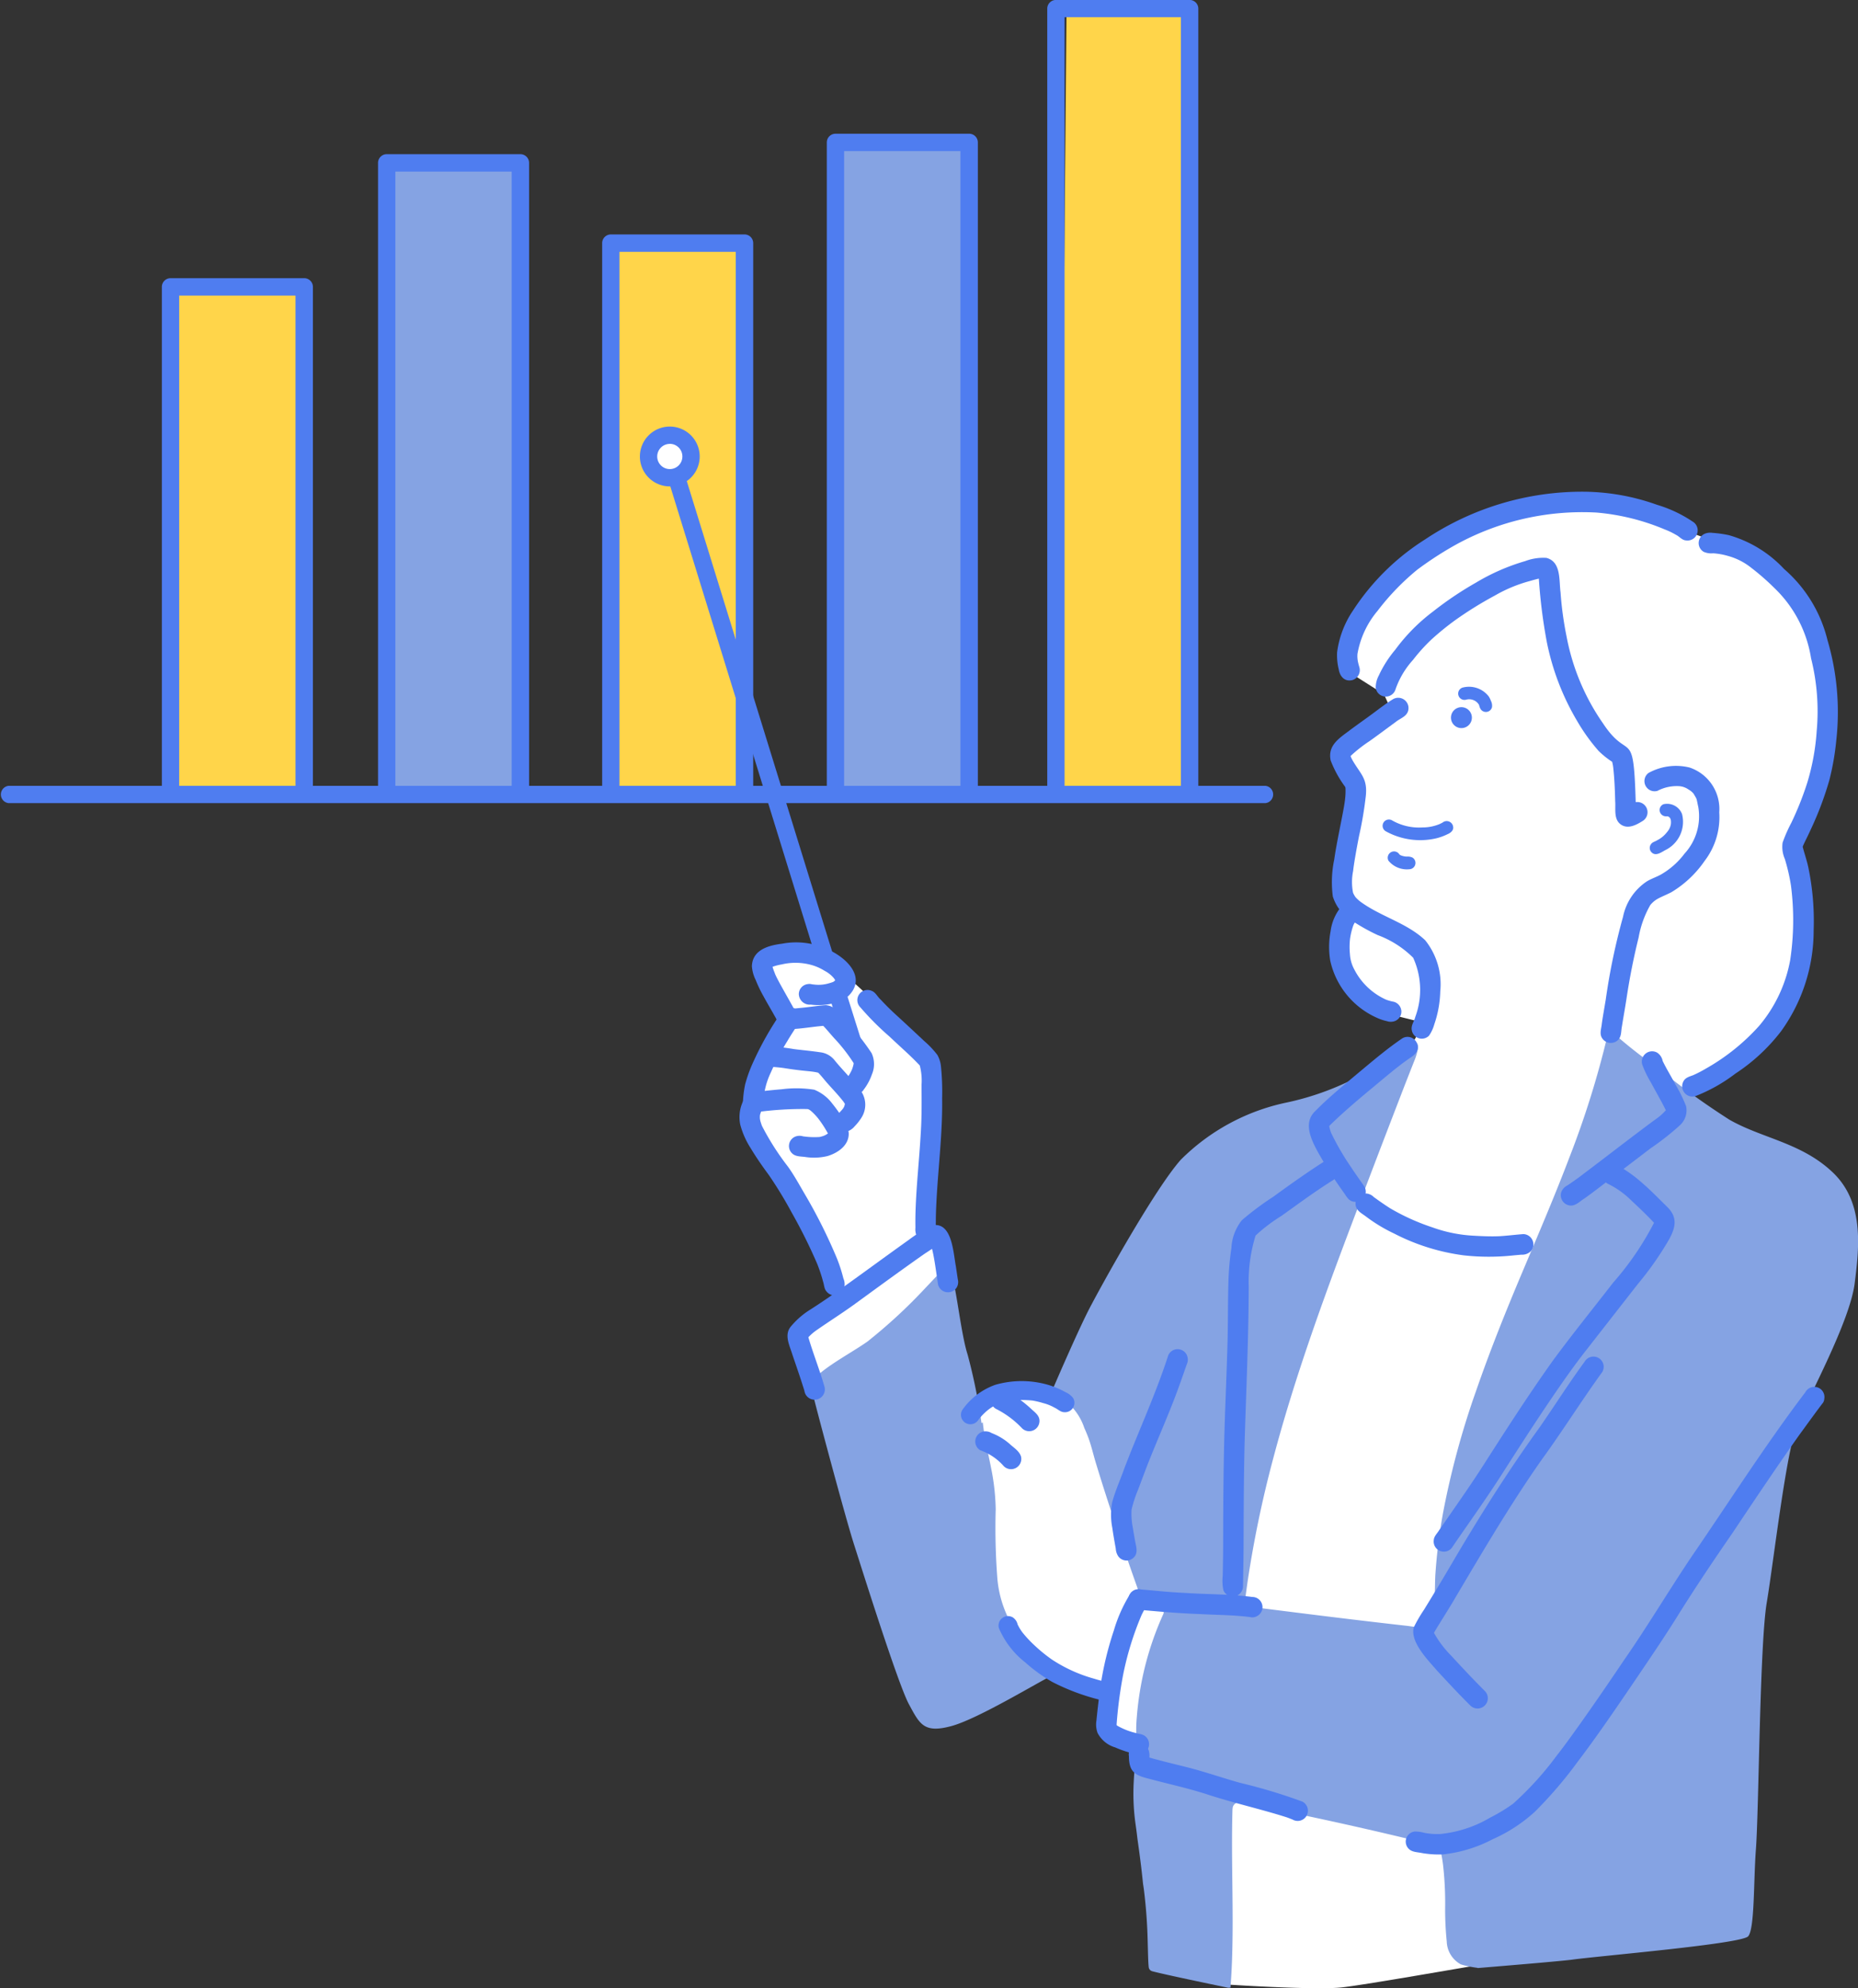 <svg xmlns="http://www.w3.org/2000/svg" width="128.002" height="136.922" viewBox="0 0 128.002 136.922">
  <rect x="0" y="0" width="128.002" height="136.922" fill="#333333" stroke="none"/>
  <g id="グループ_268" data-name="グループ 268" transform="translate(-438.152 -395.593)">
    <g id="レイヤー_8" data-name="レイヤー 8" transform="translate(438.152 395.593)">
      <g id="グループ_263" data-name="グループ 263" transform="translate(0 0)">
        <path id="パス_662" data-name="パス 662" d="M684.147,541.434l.222-43.732,8.649.133.444,43.022Z" transform="translate(-657.481 -486.634)" fill="#85a3e3"/>
        <path id="パス_663" data-name="パス 663" d="M966.383,531.522l.523-44.806,8.883.2.131,44.479Z" transform="translate(-909.123 -476.839)" fill="#85a3e3"/>
        <path id="パス_664" data-name="パス 664" d="M546.077,612.884l.315-34.687,8.969.124-.083,34.635Z" transform="translate(-534.378 -558.402)" fill="#ffd54a"/>
        <path id="パス_665" data-name="パス 665" d="M824.083,588.12l.48-37.9,8.566-.137.343,37.758Z" transform="translate(-782.247 -533.341)" fill="#ffd54a"/>
        <path id="パス_666" data-name="パス 666" d="M1111.6,451.572l.48-54.437,8.566-.2.343,54.24Z" transform="translate(-1038.6 -396.792)" fill="#ffd54a"/>
        <g id="グループ_262" data-name="グループ 262" transform="translate(0 54.118)">
          <line id="線_4" data-name="線 4" x2="86.579" transform="translate(0.596 0.596)" fill="#4f7df0"/>
          <path id="パス_667" data-name="パス 667" d="M525.327,896.027H438.748a.6.6,0,0,1,0-1.193h86.579a.6.6,0,0,1,0,1.193Z" transform="translate(-438.152 -894.834)" fill="#4f7df0"/>
        </g>
        <path id="パス_668" data-name="パス 668" d="M550.86,608.5a.6.6,0,0,1-.6-.6V573.57h-8.013v34.019a.6.6,0,0,1-1.193,0V572.973a.6.6,0,0,1,.6-.6h9.206a.6.6,0,0,1,.6.6V607.9A.6.6,0,0,1,550.86,608.5Z" transform="translate(-529.903 -553.214)" fill="#4f7df0"/>
        <path id="パス_669" data-name="パス 669" d="M688.245,538.254a.6.6,0,0,1-.6-.6V494.786h-8.013v42.482a.6.6,0,0,1-1.193,0V494.189a.6.6,0,0,1,.6-.6h9.206a.6.6,0,0,1,.6.6v43.469A.6.6,0,0,1,688.245,538.254Z" transform="translate(-652.395 -482.97)" fill="#4f7df0"/>
        <path id="パス_670" data-name="パス 670" d="M830.7,583.726a.6.6,0,0,1-.6-.6V545.786h-8.013v37a.6.6,0,1,1-1.193,0v-37.6a.6.6,0,0,1,.6-.6H830.7a.6.6,0,0,1,.6.6v37.94A.6.6,0,0,1,830.7,583.726Z" transform="translate(-779.41 -528.441)" fill="#4f7df0"/>
        <path id="パス_671" data-name="パス 671" d="M973.464,526.664a.6.6,0,0,1-.6-.6V481.786h-8.013v43.879a.6.6,0,1,1-1.193,0V481.189a.6.6,0,0,1,.6-.6h9.206a.6.6,0,0,1,.6.6v44.878A.6.6,0,0,1,973.464,526.664Z" transform="translate(-906.697 -471.379)" fill="#4f7df0"/>
        <path id="パス_672" data-name="パス 672" d="M1113.56,450.878a.6.6,0,0,1-.6-.6v-53.5h-8.013V449.8a.6.6,0,0,1-1.193,0V396.189a.6.6,0,0,1,.6-.6h9.206a.6.6,0,0,1,.6.6v54.092A.6.6,0,0,1,1113.56,450.878Z" transform="translate(-1031.606 -395.593)" fill="#4f7df0"/>
      </g>
    </g>
    <g id="レイヤー_5" data-name="レイヤー 5" transform="translate(482.236 424.972)">
      <g id="グループ_267" data-name="グループ 267" transform="translate(0 0)">
        <path id="パス_673" data-name="パス 673" d="M979.026,716.727a13.863,13.863,0,0,0-6.017-1.6c-2.932.087-7.876,1.05-10.436,2.822s-6.017,5.885-6.214,6.957a3.157,3.157,0,0,0,.416,2.035l2.144,1.357.611,1.345L955.8,732.2l1.3,2.225s-.114.515-.5,3.222-.926,4.384-.344,4.873.166.369-.017,1.932-.55,1.84-.121,2.766,3.227,3.128,3.227,3.128l2.174.542a3.976,3.976,0,0,1-.887,1.737c-.571.453-23.946,23.415-23.946,23.415s.759,1.02-.89.611a5.458,5.458,0,0,0-3.874.082c-.984.511-2.055,1.142-2.055,1.142l-.743-9.933-1.339-2.447.081-11.838s-2.689-2.717-3.7-3.8a31.559,31.559,0,0,0-2.491-2.32s-2.463-1.482-3.445-1.354-1.963.524-1.931,1.064a2.585,2.585,0,0,0,.564,1.64c.544.849,1.017,1.75,1.017,1.75s-.648,1.555-1.364,3.05a12.532,12.532,0,0,0-1.114,3.062,2.168,2.168,0,0,0,.154,1.741,41.8,41.8,0,0,1,3.165,4.954c.805,1.791,2.7,6.9,2.7,6.9l-2.949,2.023,2.117,5.1,15,18.067s2.285.95,3.145,1.162a3.009,3.009,0,0,1,1.3.633l-.287,2.157,1.961,1.146a10.2,10.2,0,0,1,1.312,2.036s3.313,10.291,4.819,14.476c0,0,6.365.427,8.214.211s8.613-1.42,9.06-1.474,14.314-59.343,14.314-59.343a5.3,5.3,0,0,1,1.676-1.5c1.11-.638,5.431-4.038,5.927-6.092s.9-6.54.567-7.91-.567-2.361-.047-3.306a23.073,23.073,0,0,0,1.157-2.881s1.731-6.782.763-9.116-1.291-3.644-3.264-5.276-2.562-2.22-3.833-2.505A23.359,23.359,0,0,1,979.026,716.727Z" transform="translate(-907.66 -709.868)" fill="#fff"/>
        <g id="グループ_264" data-name="グループ 264" transform="translate(11.791 41.937)">
          <path id="パス_674" data-name="パス 674" d="M1160.242,1062.9c-2.151-2.045-4.864-2.337-7.115-3.625a54.2,54.2,0,0,1-4.969-3.585,34.6,34.6,0,0,1-2.823-2.2l-.608-.009c-.006.028-.012.056-.019.083a63.7,63.7,0,0,1-2.581,8.249c-1.021,2.688-2.156,5.331-3.274,7.98-1.132,2.68-2.217,5.381-3.169,8.132a57.065,57.065,0,0,0-2.266,8.326,37.515,37.515,0,0,0-.545,4.306c-.044.663-.009,1.345-.1,2a2.192,2.192,0,0,1-.23.74.235.235,0,0,1,.012.041.758.758,0,0,1-.235.695.618.618,0,0,1-.339.168,1.563,1.563,0,0,1-.365.018c-.272-.021-.545-.073-.816-.1l-.819-.093q-2.92-.335-5.836-.7-1.777-.221-3.554-.447c-.036,0-.072-.011-.107-.018a.941.941,0,0,1-.459-.186.594.594,0,0,1-.153-.283.166.166,0,0,1-.092-.184q.07-.534.146-1.067a76.474,76.474,0,0,1,1.766-8.509c.739-2.8,1.608-5.561,2.547-8.3s1.945-5.44,2.967-8.142q1.6-4.229,3.228-8.447.505-1.312,1.024-2.619a3.573,3.573,0,0,0,.159-.512c.061-.264.152-.606-.189-.706a.477.477,0,0,0-.08-.014c-.688.34-1.464,1-2.615,1.729-.176.135-.354.267-.535.4a.18.18,0,0,1-.168.029,19.12,19.12,0,0,1-5.511,2.065,14.5,14.5,0,0,0-7.193,3.924c-1.813,2.05-5.448,8.615-6.3,10.259-.808,1.565-2.449,5.375-2.6,5.733q.171.112.348.215a4.622,4.622,0,0,1,.895.646,3.975,3.975,0,0,1,1.016,1.615c.107.229.2.462.29.7.2.555.331,1.129.5,1.693q.576,1.891,1.2,3.767t1.286,3.766q.257.732.518,1.463a2.694,2.694,0,0,0,.145.341,1.157,1.157,0,0,0,.522.548,2.471,2.471,0,0,0,.792.215.221.221,0,0,1,.187.326,21.112,21.112,0,0,0-1.8,6.81c-.032.361-.064.726-.064,1.089s0,.7-.027,1.054c-.01.137-.025.275-.043.411a2.21,2.21,0,0,1,.071.927,2.127,2.127,0,0,1-.13.565c-.017.225-.031.45-.042.676a15.081,15.081,0,0,0,.106,2.795c.052.377.107.755.147,1.134q.139.963.257,1.929.07.589.13,1.179c.019.124.039.249.056.373a35.257,35.257,0,0,1,.267,3.69c.016.485.025,1.293.069,1.683a.329.329,0,0,0,.243.28c.973.259,5.24,1.138,5.24,1.138l.149-.011q.073-.954.107-1.911c.123-3.455-.071-6.912.032-10.368a.241.241,0,0,1,.008-.053.43.43,0,0,1,.3-.4,1.132,1.132,0,0,1,.574.038l1.366.274q1.351.274,2.7.559,2.7.571,5.4,1.2,1.338.312,2.673.64l.673.167a1.1,1.1,0,0,1,.5.21,1.076,1.076,0,0,1,.209.533c.042.226.077.454.106.682a23.657,23.657,0,0,1,.144,2.7,21.749,21.749,0,0,0,.108,2.556,1.857,1.857,0,0,0,.969,1.571,6.6,6.6,0,0,0,1.115.235l.063.018c3.3-.271,5.92-.5,6.508-.579,1.845-.256,11.656-1.082,12.111-1.606s.366-3.806.532-5.974c.206-2.694.262-14.107.745-16.989s1.342-10.5,2.134-12.378,3.588-7,3.924-9.615S1162.393,1064.943,1160.242,1062.9Z" transform="translate(-1089.859 -1053.479)" fill="#85a3e3"/>
          <path id="パス_675" data-name="パス 675" d="M969.764,1229.136c-.31-.288-.654-.535-.98-.8a5.954,5.954,0,0,1-.875-.877,7.757,7.757,0,0,1-1.464-3.854,45.464,45.464,0,0,1-.118-4.836,15.587,15.587,0,0,0-.253-2.5c-.157-.834-.354-1.66-.5-2.5-.057-.322-.1-.645-.139-.969l-.088.039a38.365,38.365,0,0,0-.956-4.714c-.513-1.584-.858-5.477-1.244-5.766s-.814.3-1.665,1.181a36.149,36.149,0,0,1-4,3.694c-1.285.914-4.043,2.3-3.868,3.135s2.341,8.92,2.929,10.76,3.048,9.669,3.8,11.066,1.039,2.024,2.929,1.515,6.268-3.2,7.061-3.542a.39.39,0,0,1,.271.013A3.78,3.78,0,0,0,969.764,1229.136Z" transform="translate(-953.605 -1186.153)" fill="#85a3e3"/>
        </g>
        <path id="パス_676" data-name="パス 676" d="M852.253,672.873c-1.145.4-1.574,1.2-1.31,1.959a1.345,1.345,0,0,0,1.772.76c.682-.242,1.629-.738,1.123-1.552A3.3,3.3,0,0,0,852.253,672.873Z" transform="translate(-850.213 -672.194)" fill="#fff"/>
        <g id="グループ_266" data-name="グループ 266">
          <path id="パス_677" data-name="パス 677" d="M1312.381,710.039a8.993,8.993,0,0,0-2.462-1.159,15.273,15.273,0,0,0-5.279-.9,19.488,19.488,0,0,0-10.691,3.285,16.3,16.3,0,0,0-4.975,4.907,6.659,6.659,0,0,0-1.089,2.864,4.093,4.093,0,0,0,.114,1.186c.08.484.408.86.934.733a.713.713,0,0,0,.492-.867c-.037-.125-.072-.25-.1-.378a1.96,1.96,0,0,1-.037-.559,6.249,6.249,0,0,1,1.381-2.961,16.839,16.839,0,0,1,2.8-2.888l-.142.11a24.057,24.057,0,0,1,2.44-1.614,18.069,18.069,0,0,1,9.989-2.382,15.5,15.5,0,0,1,4.707,1.165,4.852,4.852,0,0,1,.767.369c.24.115.418.374.7.386A.7.7,0,0,0,1312.381,710.039Z" transform="translate(-1239.853 -703.496)" fill="#4f7df0"/>
          <path id="パス_678" data-name="パス 678" d="M1517.14,741.443a9.422,9.422,0,0,0-2.983-4.878,8.308,8.308,0,0,0-3.8-2.33,7.758,7.758,0,0,0-1.126-.159,1.028,1.028,0,0,0-.529.054.7.7,0,0,0-.084,1.252,1.326,1.326,0,0,0,.653.1,4.722,4.722,0,0,1,1.005.178,4.435,4.435,0,0,1,1.622.824,16.8,16.8,0,0,1,1.595,1.395,8.521,8.521,0,0,1,2.52,4.832,14.988,14.988,0,0,1,.39,4.99,15.841,15.841,0,0,1-.639,3.541,21.357,21.357,0,0,1-1.111,2.8,10.121,10.121,0,0,0-.6,1.366,2.055,2.055,0,0,0,.151,1.117,13.274,13.274,0,0,1,.423,1.828,18.478,18.478,0,0,1-.053,5.152,9.724,9.724,0,0,1-2.13,4.513,14.5,14.5,0,0,1-3.671,2.949,8.474,8.474,0,0,1-.882.457c-.252.095-.529.16-.664.414a.709.709,0,0,0,.8,1.035,11.189,11.189,0,0,0,2.773-1.558,12.782,12.782,0,0,0,3.154-2.927,11.854,11.854,0,0,0,2.238-6.929,18.134,18.134,0,0,0-.362-4.32c-.1-.488-.269-.96-.393-1.442.008-.025.016-.05.025-.075.161-.361.348-.71.508-1.071a22.589,22.589,0,0,0,1.3-3.434,17.917,17.917,0,0,0,.478-2.725A17.545,17.545,0,0,0,1517.14,741.443Z" transform="translate(-1435.329 -726.756)" fill="#4f7df0"/>
          <path id="パス_679" data-name="パス 679" d="M1290.047,855.549c-1.291-1.219-3.106-1.636-4.512-2.694a2.348,2.348,0,0,1-.3-.289l-.005-.007a1.966,1.966,0,0,1-.152-.276v0a3.808,3.808,0,0,1,.005-1.509c.047-.463.216-1.424.4-2.37a25.852,25.852,0,0,0,.471-2.775c.128-1.193-.316-1.476-.874-2.406-.053-.091-.1-.184-.146-.28a.781.781,0,0,1-.026-.084v0a9.752,9.752,0,0,1,1.286-1.012c.609-.429,1.2-.879,1.805-1.318.3-.255.764-.372.874-.786a.709.709,0,0,0-1.035-.8c-.521.315-1,.7-1.49,1.057-.511.378-1.035.739-1.542,1.122-.713.533-1.487,1.027-1.271,2.046a7.637,7.637,0,0,0,1,1.819c.007.025.015.05.021.075a4.67,4.67,0,0,1-.027.745c-.069.741-.557,2.812-.747,4.172a7.636,7.636,0,0,0-.1,2.549,2.988,2.988,0,0,0,1.39,1.719,13.619,13.619,0,0,0,1.7.945,6.828,6.828,0,0,1,2.445,1.559,5.336,5.336,0,0,1,.15,4.071c-.071.3-.3.581-.247.9a.7.7,0,0,0,1.19.4,2.61,2.61,0,0,0,.364-.782,7.522,7.522,0,0,0,.411-2.267A4.853,4.853,0,0,0,1290.047,855.549Z" transform="translate(-1235.946 -820.174)" fill="#4f7df0"/>
          <path id="パス_680" data-name="パス 680" d="M1277.476,1054.946a.7.7,0,0,0-1.047-.515c-1.041.705-2,1.522-2.966,2.325-1.057.89-2.14,1.764-3.105,2.755-.745.784-.218,1.892.217,2.7a29.482,29.482,0,0,0,1.836,2.881c.163.229.3.513.6.582a.712.712,0,0,0,.867-.492.728.728,0,0,0-.071-.543l-.49-.7q-.248-.356-.487-.717a17.927,17.927,0,0,1-1.314-2.276c-.032-.085-.061-.171-.085-.259-.017-.067-.033-.134-.048-.2h0l.008-.013c.03-.034.058-.068.09-.1.881-.85,1.813-1.645,2.754-2.428,1.079-.892,1.849-1.561,2.693-2.144C1277.231,1055.613,1277.563,1055.343,1277.476,1054.946Z" transform="translate(-1223.896 -1012.306)" fill="#4f7df0"/>
          <path id="パス_681" data-name="パス 681" d="M1222.41,1130.858c-1.318.822-2.582,1.724-3.839,2.637a19.838,19.838,0,0,0-2.147,1.605,3.314,3.314,0,0,0-.723,1.915,19.559,19.559,0,0,0-.206,2.313c-.04,1.4-.026,2.8-.062,4.193-.059,2.127-.156,4.253-.218,6.38-.065,2.474-.08,4.948-.083,7.423,0,.755-.016,1.509-.029,2.264a3.138,3.138,0,0,0,.048,1,.7.7,0,0,0,.831.408.713.713,0,0,0,.517-.679q.009-.521.018-1.042c.009-.541.018-1.082.022-1.624.006-2.415.014-4.831.072-7.245.109-3.581.271-7.159.283-10.742a10.646,10.646,0,0,1,.473-3.508,11.447,11.447,0,0,1,1.775-1.348c1.057-.753,2.1-1.528,3.192-2.23.2-.131.406-.26.608-.389a.927.927,0,0,0,.5-.536A.709.709,0,0,0,1222.41,1130.858Z" transform="translate(-1174.95 -1080.446)" fill="#4f7df0"/>
          <path id="パス_682" data-name="パス 682" d="M1163.765,1405.791c-1.528-.2-3.074-.174-4.609-.277q-.963-.046-1.923-.14c-.376-.035-.752-.067-1.128-.1a.707.707,0,1,0-.173,1.394c1.4.13,2.794.25,4.2.3.841.046,1.684.059,2.524.115.314.023.627.051.94.091a.66.66,0,0,0,.447-.039A.7.7,0,0,0,1163.765,1405.791Z" transform="translate(-1121.577 -1325.189)" fill="#4f7df0"/>
          <path id="パス_683" data-name="パス 683" d="M1138.258,1415.568c-.2-.215-.517-.207-.781-.294a4.655,4.655,0,0,1-.979-.364,2.551,2.551,0,0,1-.239-.13l-.031-.028c0-.05,0-.1.006-.15a30.289,30.289,0,0,1,.438-3.3,20.959,20.959,0,0,1,1.279-4.143c.089-.18.181-.359.287-.529a.776.776,0,0,0,.2-.427.7.7,0,0,0-1.3-.449,10.065,10.065,0,0,0-1.1,2.474,22.718,22.718,0,0,0-1.058,4.9c-.052.431-.1.862-.142,1.3a1.709,1.709,0,0,0,.076.857,2,2,0,0,0,1.216,1,6.9,6.9,0,0,0,1.441.461A.706.706,0,0,0,1138.258,1415.568Z" transform="translate(-1103.385 -1325.322)" fill="#4f7df0"/>
          <path id="パス_684" data-name="パス 684" d="M1359.039,1277.326c-2.761,3.643-5.214,7.5-7.8,11.267-1.605,2.383-3.071,4.856-4.714,7.214-1.362,2.031-3.537,5.181-4.627,6.562a21.911,21.911,0,0,1-2.989,3.289,11.858,11.858,0,0,1-1.587.961,8.351,8.351,0,0,1-3.455,1.126,4.679,4.679,0,0,1-1.075-.085,2.329,2.329,0,0,0-.671-.087.7.7,0,0,0-.4,1.19c.24.241.61.224.922.293a6.8,6.8,0,0,0,1.419.093,9.539,9.539,0,0,0,3.447-1.048,10.7,10.7,0,0,0,2.9-1.892,28.7,28.7,0,0,0,2.947-3.438c1.344-1.768,2.591-3.606,3.841-5.44,1.1-1.627,2.215-3.252,3.246-4.927,1.145-1.818,2.344-3.6,3.565-5.367,1.521-2.277,3.045-4.553,4.627-6.789.352-.48.7-.963,1.054-1.443.189-.258.381-.516.576-.769a.523.523,0,0,0,.084-.262A.7.7,0,0,0,1359.039,1277.326Z" transform="translate(-1278.754 -1210.816)" fill="#4f7df0"/>
          <path id="パス_685" data-name="パス 685" d="M1167.563,1507.39a37.463,37.463,0,0,0-4.332-1.307c-.97-.271-1.926-.592-2.894-.87-.782-.224-1.576-.4-2.364-.606-.326-.087-.656-.166-.98-.264.022-.361-.05-.755-.434-.891a.72.72,0,0,0-.978.8c0,1.087.427,1.319,1.4,1.557,1.319.353,2.655.641,3.955,1.059,1.815.6,3.687,1.01,5.508,1.589.1.033.332.126.408.156a.7.7,0,0,0,.708-1.219Z" transform="translate(-1121.89 -1412.682)" fill="#4f7df0"/>
          <path id="パス_686" data-name="パス 686" d="M1438.671,1067.207a9.665,9.665,0,0,0-.751-1.525c-.281-.539-.606-1.056-.867-1.6l0-.008a.879.879,0,0,0-.375-.559.709.709,0,0,0-1.035.8,7,7,0,0,0,.6,1.248c.342.639.71,1.265,1.03,1.915l0,.006a3.794,3.794,0,0,1-.523.489c-1.311.948-3.461,2.62-5.393,4.077q-.427.315-.868.611a.832.832,0,0,0-.429.492.712.712,0,0,0,.68.892c.363,0,.625-.306.918-.482.486-.344.959-.706,1.43-1.07,1.178-.9,2.307-1.756,3.116-2.376a18.1,18.1,0,0,0,2.038-1.6A1.386,1.386,0,0,0,1438.671,1067.207Z" transform="translate(-1366.595 -1020.399)" fill="#4f7df0"/>
          <path id="パス_687" data-name="パス 687" d="M1365.386,1138.447c-.6-.59-1.184-1.194-1.823-1.74a9.351,9.351,0,0,0-1.21-.9,1.992,1.992,0,0,0-.652-.286.7.7,0,0,0-.449,1.3,6.039,6.039,0,0,1,1.625,1.148c.537.5,1.076,1.011,1.579,1.549a20.317,20.317,0,0,1-2.818,4.125c-1.4,1.807-2.84,3.582-4.191,5.425-1.683,2.366-3.254,4.809-4.818,7.255-.749,1.165-1.543,2.3-2.333,3.438q-.32.462-.641.925c-.13.222-.354.413-.372.682a.7.7,0,0,0,1.3.449q.429-.628.864-1.251c.908-1.306,1.819-2.61,2.67-3.954,1.733-2.712,4.043-6.27,5.646-8.295q1.785-2.287,3.571-4.573a22.04,22.04,0,0,0,2.163-3.086C1365.931,1139.859,1366.1,1139.16,1365.386,1138.447Z" transform="translate(-1294.59 -1084.686)" fill="#4f7df0"/>
          <path id="パス_688" data-name="パス 688" d="M1348.119,1257.833c-1.068,1.458-2.037,2.987-3.065,4.473-1.737,2.4-3.346,4.877-4.879,7.408-.772,1.258-1.5,2.544-2.265,3.8q-.423.7-.854,1.4a9.936,9.936,0,0,0-.705,1.213c-.273,1.016,1.01,2.286,1.629,3.011.744.8,1.486,1.6,2.264,2.371a.7.7,0,0,0,1-1c-.8-.794-1.572-1.623-2.338-2.453a7.207,7.207,0,0,1-1.125-1.478c-.011-.022-.021-.045-.032-.068l-.005-.013c.478-.813,1-1.6,1.473-2.419,1.9-3.206,3.792-6.426,5.934-9.48,1.446-1.986,2.748-4.072,4.188-6.061A.7.7,0,0,0,1348.119,1257.833Z" transform="translate(-1283.036 -1193.433)" fill="#4f7df0"/>
          <path id="パス_689" data-name="パス 689" d="M1149.527,1253.447a.7.7,0,0,0-1.371-.094c-.847,2.606-2,5.094-2.979,7.65-.279.795-.635,1.567-.853,2.381a4.674,4.674,0,0,0,.008,1.746c.068.479.152.955.239,1.431a1.046,1.046,0,0,0,.184.551.7.7,0,0,0,.909.182c.452-.279.356-.706.259-1.144q-.095-.515-.178-1.032a4.87,4.87,0,0,1-.088-1.18c0-.027.005-.054.008-.081a8.95,8.95,0,0,1,.452-1.367c.22-.582.436-1.167.66-1.748.663-1.675,1.4-3.322,2.028-5.01q.228-.621.445-1.246c.073-.209.148-.418.22-.628A.688.688,0,0,0,1149.527,1253.447Z" transform="translate(-1111.788 -1189.296)" fill="#4f7df0"/>
          <path id="パス_690" data-name="パス 690" d="M1311.181,1156.566c-.552.042-1.1.113-1.654.145-.575.024-1.151,0-1.725-.032a9.843,9.843,0,0,1-2.883-.576,15.122,15.122,0,0,1-2.915-1.316c-.387-.247-.765-.511-1.136-.781a.725.725,0,0,0-.269-.179.7.7,0,0,0-.951.831c.1.356.472.519.74.733a11.053,11.053,0,0,0,1.9,1.14,14.522,14.522,0,0,0,4.808,1.5,15.74,15.74,0,0,0,3.273.015c.23-.024.459-.043.689-.063a.839.839,0,0,0,.617-.217A.709.709,0,0,0,1311.181,1156.566Z" transform="translate(-1250.32 -1100.954)" fill="#4f7df0"/>
          <path id="パス_691" data-name="パス 691" d="M1287.345,976.3a3.391,3.391,0,0,1-.5-.133l-.035-.014a4.537,4.537,0,0,1-2.184-2.067,2.5,2.5,0,0,1-.308-1.064,5.088,5.088,0,0,1,.01-1.078,4.856,4.856,0,0,1,.207-.861c.011-.031.024-.062.036-.092a1.8,1.8,0,0,1,.142-.236l.018-.022a.7.7,0,0,0-1-1,3.34,3.34,0,0,0-.745,1.705,5.793,5.793,0,0,0-.025,2.026,5.635,5.635,0,0,0,3.2,3.931,3.318,3.318,0,0,0,.708.239.806.806,0,0,0,.383.034.7.7,0,0,0,.611-.692A.713.713,0,0,0,1287.345,976.3Z" transform="translate(-1235.402 -936.687)" fill="#4f7df0"/>
          <path id="パス_692" data-name="パス 692" d="M1330.309,766.667c-.15-5.279-.462-2.714-2.246-5.415a15.44,15.44,0,0,1-2.517-5.992,23.432,23.432,0,0,1-.415-3.032c-.114-.83.057-2.11-.968-2.382a3.486,3.486,0,0,0-1.463.219,14.389,14.389,0,0,0-3.384,1.477,23.682,23.682,0,0,0-2.98,2.005,12.672,12.672,0,0,0-2.59,2.619,7.942,7.942,0,0,0-1.14,1.788,1.756,1.756,0,0,0-.209.83.7.7,0,0,0,1.371.094,5.9,5.9,0,0,1,1.205-2.014,12.114,12.114,0,0,1,1.251-1.387,19.041,19.041,0,0,1,1.6-1.307,25.647,25.647,0,0,1,2.78-1.73,10,10,0,0,1,2.406-1c.207-.06.416-.118.626-.167v.011a36.563,36.563,0,0,0,.548,4.351,17.3,17.3,0,0,0,2.1,5.461,12.906,12.906,0,0,0,1.475,2.05,6.029,6.029,0,0,0,.926.742,2.721,2.721,0,0,1,.08.432c.081.755.112,1.514.13,2.273.045.558-.127,1.287.428,1.638.482.3,1.037,0,1.463-.266A.705.705,0,0,0,1330.309,766.667Z" transform="translate(-1261.705 -740.803)" fill="#4f7df0"/>
          <path id="パス_693" data-name="パス 693" d="M1463.545,885.2a3.009,3.009,0,0,0-2.043-3.085,3.925,3.925,0,0,0-2.83.374.7.7,0,0,0,.614,1.233,2.858,2.858,0,0,1,1.512-.323,1.262,1.262,0,0,1,.61.216c.065.038.128.08.189.124a1.71,1.71,0,0,1,.169.163l.014.019c.26.444.173.249.319.9a3.8,3.8,0,0,1-.945,3.223,5.409,5.409,0,0,1-1.615,1.434c-.325.183-.686.293-1,.49a3.848,3.848,0,0,0-1.623,2.429,44.08,44.08,0,0,0-1.191,5.706c-.091.551-.192,1.1-.27,1.653-.027.326-.176.678.01.98a.712.712,0,0,0,1.107.143c.253-.243.2-.621.269-.938.1-.635.216-1.267.313-1.9q.319-2.132.838-4.227a6.879,6.879,0,0,1,.807-2.235c.392-.456.656-.481,1.434-.869a7.39,7.39,0,0,0,2.308-2.169A4.948,4.948,0,0,0,1463.545,885.2Z" transform="translate(-1389.186 -858.635)" fill="#4f7df0"/>
          <path id="パス_694" data-name="パス 694" d="M1361.093,844.9a.72.72,0,0,0,0,1.44A.72.72,0,0,0,1361.093,844.9Z" transform="translate(-1304.496 -825.576)" fill="#4f7df0"/>
          <path id="パス_695" data-name="パス 695" d="M1321.654,916.622a.447.447,0,0,0-.729-.271c-.065.034-.131.066-.2.1a3.084,3.084,0,0,1-1.193.233,3.726,3.726,0,0,1-2.092-.492.434.434,0,0,0-.438.749,4.9,4.9,0,0,0,3.5.49,3.8,3.8,0,0,0,.765-.28C1321.486,917.062,1321.709,916.877,1321.654,916.622Z" transform="translate(-1265.63 -889.078)" fill="#4f7df0"/>
          <path id="パス_696" data-name="パス 696" d="M1488.83,906.871a1.1,1.1,0,0,0-1.285-.675.433.433,0,0,0,.167.83c.039,0,.078,0,.117,0h.005c.018,0,.034.012.052.018l.014.007.032.021a.624.624,0,0,1,.057.055.778.778,0,0,1,.044.073.877.877,0,0,1,.028.109c0,.029.006.058.007.087a1.667,1.667,0,0,1-.008.171,1.068,1.068,0,0,1-.024.111,1.1,1.1,0,0,1-.231.425l-.008.01a1.974,1.974,0,0,1-.688.567c-.135.088-.318.12-.412.259a.428.428,0,0,0,.034.569c.288.289.662,0,.944-.152A2.168,2.168,0,0,0,1488.83,906.871Z" transform="translate(-1417.034 -880.187)" fill="#4f7df0"/>
          <path id="パス_697" data-name="パス 697" d="M1321.735,936.9a.791.791,0,0,0-.385-.066,1.179,1.179,0,0,1-.406-.083l-.044-.022c-.016-.008-.029-.019-.044-.029l-.02-.02a.435.435,0,0,0-.751.438,1.642,1.642,0,0,0,1.431.589A.435.435,0,0,0,1321.735,936.9Z" transform="translate(-1268.514 -907.221)" fill="#4f7df0"/>
          <path id="パス_698" data-name="パス 698" d="M1367.009,832.947a1.408,1.408,0,0,0-.153-.306,1.718,1.718,0,0,0-1.8-.6.434.434,0,0,0,.23.836.792.792,0,0,1,.9.34l.021.056a.718.718,0,0,0,.117.278.434.434,0,0,0,.759-.147A.73.73,0,0,0,1367.009,832.947Z" transform="translate(-1308.383 -814.065)" fill="#4f7df0"/>
          <path id="パス_699" data-name="パス 699" d="M1056.582,1274.191a1.323,1.323,0,0,0-.52-.405,5.9,5.9,0,0,0-1.253-.522,6.574,6.574,0,0,0-3.593.011,4.685,4.685,0,0,0-2.277,1.739.65.65,0,0,0,1.123.656c.814-1.014,1.741-1.493,3.709-1.312a5.609,5.609,0,0,1,.746.177,3.165,3.165,0,0,1,.8.324c.208.095.384.284.619.3A.65.65,0,0,0,1056.582,1274.191Z" transform="translate(-1026.732 -1207.284)" fill="#4f7df0"/>
          <path id="パス_700" data-name="パス 700" d="M1080.692,1427.17a.822.822,0,0,0-.627-.354c-.246-.059-.491-.123-.733-.2a10.257,10.257,0,0,1-2.928-1.325,10.548,10.548,0,0,1-1.21-.987,8.156,8.156,0,0,1-.826-.887l-.01-.014a3.229,3.229,0,0,1-.317-.532.786.786,0,0,0-.336-.486.654.654,0,0,0-.956.734,5.941,5.941,0,0,0,1.82,2.37,10.936,10.936,0,0,0,1.865,1.348,15.134,15.134,0,0,0,3.327,1.24.847.847,0,0,0,.7-.02A.658.658,0,0,0,1080.692,1427.17Z" transform="translate(-1048.02 -1340.38)" fill="#4f7df0"/>
          <path id="パス_701" data-name="パス 701" d="M950.388,1177.613c-.046-.305-.09-.61-.136-.915-.176-.911-.254-3.06-1.608-2.808a9.72,9.72,0,0,0-1.617.989c-1.656,1.181-3.292,2.388-4.949,3.567-.6.419-1.205.832-1.822,1.227a5.538,5.538,0,0,0-1.371,1.186c-.479.574-.087,1.3.1,1.914.223.663.456,1.322.669,1.988.056.178.116.355.167.534a.707.707,0,1,0,1.387-.268c-.324-1.158-.781-2.276-1.116-3.43a3.859,3.859,0,0,1,.467-.417c.906-.638,1.849-1.226,2.746-1.879,1.6-1.165,3.2-2.337,4.827-3.476.16-.1.319-.211.48-.313.171.648.3,1.743.419,2.477a.708.708,0,0,0,1.288.168A.728.728,0,0,0,950.388,1177.613Z" transform="translate(-928.486 -1118.882)" fill="#4f7df0"/>
          <path id="パス_702" data-name="パス 702" d="M915.283,1054.311a10.829,10.829,0,0,0-.437-1.36,36.032,36.032,0,0,0-2.215-4.434c-.379-.643-.731-1.3-1.169-1.909a17.964,17.964,0,0,1-1.787-2.8l0,0q-.053-.137-.095-.278a1.09,1.09,0,0,1-.04-.505,4.875,4.875,0,0,0,.231-.891,5.207,5.207,0,0,1,.514-2.016,17.117,17.117,0,0,1,1.144-2.172c.176-.3.363-.59.553-.88.115-.2.3-.379.315-.619a.7.7,0,0,0-1.3-.449,22.085,22.085,0,0,0-1.959,3.478,9.536,9.536,0,0,0-.526,1.47,7.521,7.521,0,0,0-.146,1.116,1.352,1.352,0,0,1-.057.181,2.548,2.548,0,0,0-.132,1.478,5.717,5.717,0,0,0,.721,1.623c.384.64.811,1.252,1.255,1.852a28.685,28.685,0,0,1,1.569,2.579,36.485,36.485,0,0,1,1.751,3.519,10.936,10.936,0,0,1,.414,1.25c.073.217.067.476.226.652a.7.7,0,0,0,1.162-.071A.992.992,0,0,0,915.283,1054.311Z" transform="translate(-901.262 -995.642)" fill="#4f7df0"/>
          <path id="パス_703" data-name="パス 703" d="M988.562,1038.727c.132-2.263.409-4.519.374-6.789a17.14,17.14,0,0,0-.083-2.2,2.027,2.027,0,0,0-.244-.771,6.264,6.264,0,0,0-.9-.952c-.64-.6-1.28-1.2-1.929-1.792-.377-.342-.737-.7-1.084-1.074-.215-.188-.344-.5-.62-.6a.7.7,0,0,0-.77,1.142,19.286,19.286,0,0,0,2.01,2.015c.692.662,1.425,1.286,2.08,1.985v0a4.126,4.126,0,0,1,.12,1.348c.008,1.093.02,2.187-.051,3.279-.1,1.826-.31,3.646-.363,5.474-.011.356-.011.712-.006,1.067a1.183,1.183,0,0,0,.065.526.705.705,0,0,0,1.252.084c.17-.3.066-.664.089-.993C988.5,1039.895,988.53,1039.311,988.562,1038.727Z" transform="translate(-968.114 -985.692)" fill="#4f7df0"/>
          <path id="パス_704" data-name="パス 704" d="M921.245,994.786a5.16,5.16,0,0,0-3.161-.4c-.938.116-2.045.421-2.081,1.553a2.54,2.54,0,0,0,.26.945,9.269,9.269,0,0,0,.562,1.164c.247.457.515.9.767,1.355.135.211.2.49.413.636a.7.7,0,0,0,1.035-.909c-.451-.861-1.373-2.394-1.468-2.739a4.109,4.109,0,0,1-.147-.407l.038-.021a3.841,3.841,0,0,1,.605-.152,4.117,4.117,0,0,1,1.932.013,3.457,3.457,0,0,1,1,.422,2.115,2.115,0,0,1,.658.524c.029.042.057.086.083.13l-.008.012c-.021.023-.043.045-.066.066a.859.859,0,0,1-.089.051q-.13.047-.264.083a2.463,2.463,0,0,1-1.038.085c-.045,0-.091-.01-.136-.015a.631.631,0,0,0-.294-.013.7.7,0,0,0-.611.692.752.752,0,0,0,.82.721,4.187,4.187,0,0,0,1.531-.086,2.325,2.325,0,0,0,1.075-.518C923.944,996.691,922.486,995.33,921.245,994.786Z" transform="translate(-908.287 -958.774)" fill="#4f7df0"/>
          <path id="パス_705" data-name="パス 705" d="M941.142,1037.487a17.3,17.3,0,0,0-1.506-1.947c-.282-.3-.539-.622-.82-.922a1.2,1.2,0,0,0-.815-.434c-.588.037-1.174.138-1.762.19-.2.018-.394.045-.592.048a.53.53,0,0,0-.271.061.7.7,0,0,0,.271,1.349c.724-.032,1.443-.164,2.164-.223.3.309.568.659.87.973a11.765,11.765,0,0,1,1.222,1.589c0,.02,0,.039,0,.059a2.429,2.429,0,0,1-.119.4,2.955,2.955,0,0,1-.258.462.773.773,0,0,0-.206.727.712.712,0,0,0,.867.492.729.729,0,0,0,.421-.324,3.675,3.675,0,0,0,.555-1.036A1.8,1.8,0,0,0,941.142,1037.487Z" transform="translate(-925.179 -994.338)" fill="#4f7df0"/>
          <path id="パス_706" data-name="パス 706" d="M930.314,1063.691c-.554-.813-1.281-1.488-1.9-2.252a1.481,1.481,0,0,0-1.01-.558c-.716-.107-1.7-.193-1.863-.229-.333-.055-.668-.1-1-.136a1.016,1.016,0,0,0-.585.033.7.7,0,0,0,.271,1.348c.782.063.693.091,1.57.2.775.1,1.068.09,1.484.193.228.228.421.49.636.73.362.408.739.8,1.077,1.23a2.063,2.063,0,0,1,.126.189,1.639,1.639,0,0,1-.052.188,1.422,1.422,0,0,1-.088.146,3.151,3.151,0,0,1-.352.37.706.706,0,0,0,.686,1.178,1.067,1.067,0,0,0,.465-.327,3.737,3.737,0,0,0,.483-.61A1.658,1.658,0,0,0,930.314,1063.691Z" transform="translate(-914.996 -1017.793)" fill="#4f7df0"/>
          <path id="パス_707" data-name="パス 707" d="M919.463,1089.118a10.747,10.747,0,0,0-.752-1.056,2.908,2.908,0,0,0-1.241-.954,7.8,7.8,0,0,0-2.236-.031q-.734.06-1.466.148a1,1,0,0,0-.734.223.709.709,0,0,0,.5,1.2,23.5,23.5,0,0,1,3.46-.209.926.926,0,0,1,.091.023,1.482,1.482,0,0,1,.126.079,3.992,3.992,0,0,1,.539.557,7.769,7.769,0,0,1,.662,1.021,1.11,1.11,0,0,1-.4.2c-.052.016-.1.03-.156.041l-.029.005-.014,0a5.334,5.334,0,0,1-1.122-.048.787.787,0,0,0-.356-.025.7.7,0,0,0-.4,1.19c.25.255.639.212.965.267a3.95,3.95,0,0,0,1.486-.072c.733-.222,1.5-.754,1.458-1.6A2.182,2.182,0,0,0,919.463,1089.118Z" transform="translate(-905.459 -1041.44)" fill="#4f7df0"/>
          <path id="パス_708" data-name="パス 708" d="M1061.175,1306.644c-.126-.378-.509-.6-.786-.86a4.085,4.085,0,0,0-1.163-.714l-.085-.035a.741.741,0,0,0-.313-.106.7.7,0,0,0-.449,1.3,3.85,3.85,0,0,1,1.619,1.1A.707.707,0,0,0,1061.175,1306.644Z" transform="translate(-1034.922 -1235.727)" fill="#4f7df0"/>
          <path id="パス_709" data-name="パス 709" d="M1070.592,1279.843a7.855,7.855,0,0,0-1.638-1.193.714.714,0,1,0-.823,1.162,6.443,6.443,0,0,1,1.81,1.345.708.708,0,0,0,1.2-.5C1071.15,1280.287,1070.841,1280.068,1070.592,1279.843Z" transform="translate(-1043.612 -1212.17)" fill="#4f7df0"/>
          <rect id="長方形_214" data-name="長方形 214" width="1.192" height="34.402" transform="translate(1.985 3.761) rotate(-17.174)" fill="#4f7df0"/>
          <g id="グループ_265" data-name="グループ 265" transform="translate(13.05 38.89)">
            <line id="線_5" data-name="線 5" x2="1.124" y2="3.571" transform="translate(0.569 0.179)" fill="#4f7df0"/>
            <rect id="長方形_215" data-name="長方形 215" width="1.192" height="3.744" transform="translate(0 0.358) rotate(-17.465)" fill="#4f7df0"/>
          </g>
          <path id="パス_710" data-name="パス 710" d="M846.891,670.731a2.06,2.06,0,1,1,2.06-2.06A2.062,2.062,0,0,1,846.891,670.731Zm0-2.927a.867.867,0,1,0,.867.867A.868.868,0,0,0,846.891,667.8Z" transform="translate(-844.831 -666.612)" fill="#4f7df0"/>
        </g>
      </g>
    </g>
  </g>
</svg>

